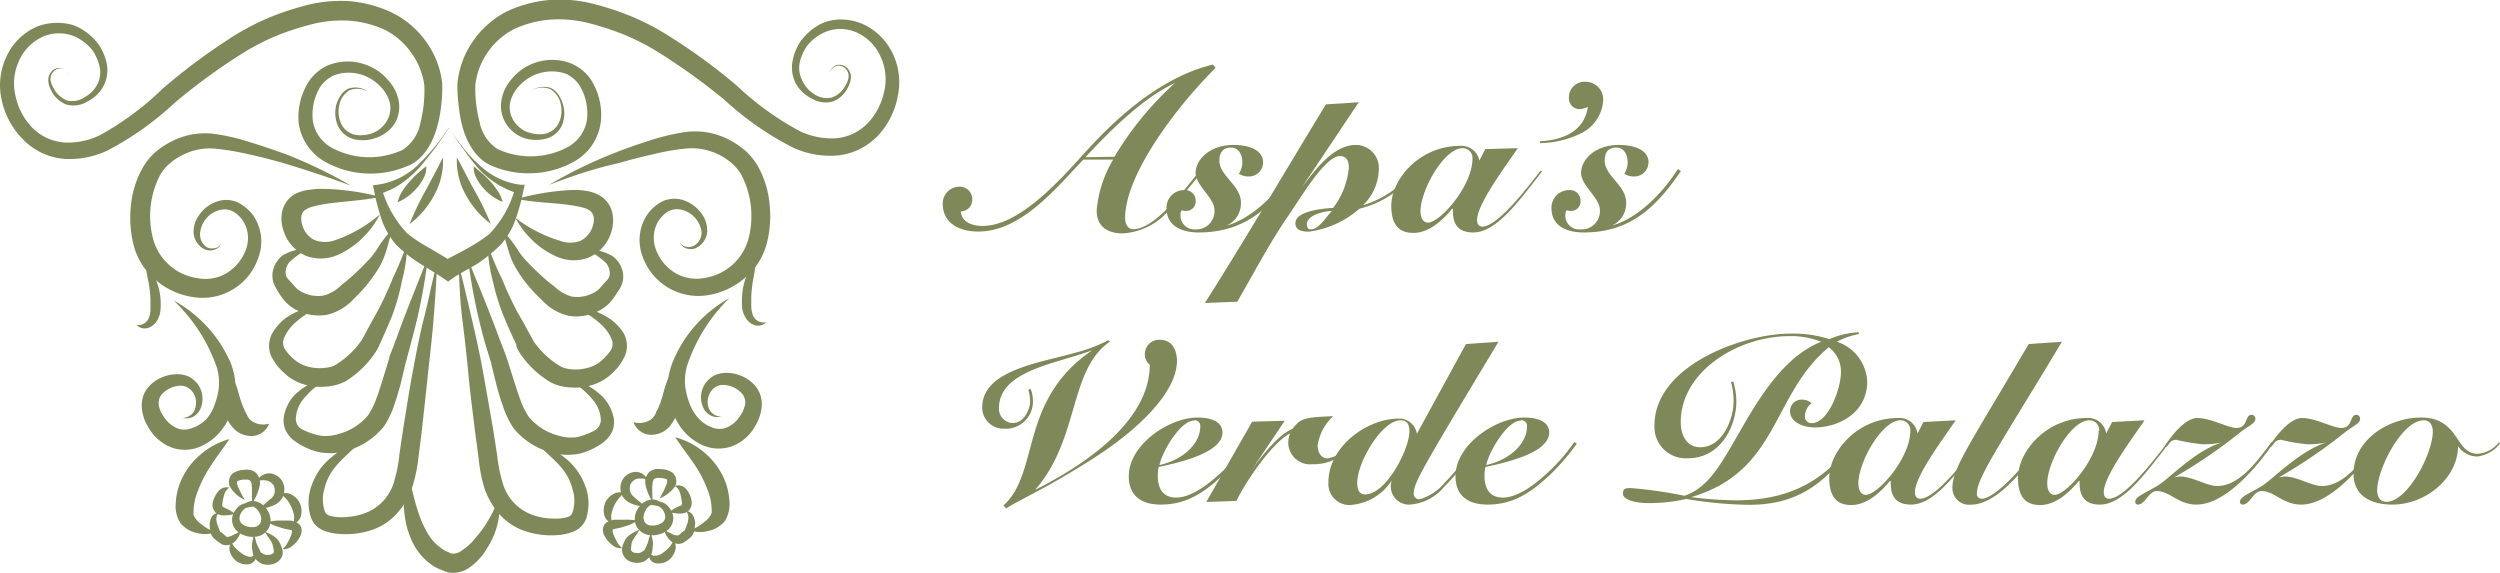 <svg xmlns="http://www.w3.org/2000/svg" viewBox="0 0 218 50"><defs><style>.cls-1{fill:#7e8858;}</style></defs><g id="acro"><path class="cls-1" d="M32.12,8a1.9,1.9,0,0,0-1.67-.12,2,2,0,0,0-.88,1.38,2.44,2.44,0,0,0,.23,1.62,1.72,1.72,0,0,0,1.25.89,3,3,0,0,0,1.58-.22,2.47,2.47,0,0,0,1.14-1.07A2.16,2.16,0,0,0,34,9a3,3,0,0,0-.74-1.36,3.82,3.82,0,0,0-2.79-1.3A3.59,3.59,0,0,0,29,6.62a3,3,0,0,0-1.1,1,4.68,4.68,0,0,0-.61,3A3.27,3.27,0,0,0,29,12.92a6.89,6.89,0,0,0,6.13.14,3.63,3.63,0,0,0,1.54-2.4A11.22,11.22,0,0,0,37,7.42a6.24,6.24,0,0,0-1.16-2.85,6.17,6.17,0,0,0-2.35-2,9,9,0,0,0-3.11-.77,10.58,10.58,0,0,0-3.25.33,23.23,23.23,0,0,0-3.24,1.08,20.7,20.7,0,0,0-3,1.6,53.25,53.25,0,0,0-5.62,4.12,26.6,26.6,0,0,1-5.93,4.21,7.76,7.76,0,0,1-3.8.71A5.67,5.67,0,0,1,2,12.15,7,7,0,0,1,.15,8.74,5.85,5.85,0,0,1,.58,4.9,5.19,5.19,0,0,1,3.37,2.26,5.17,5.17,0,0,1,5.31,2a5,5,0,0,1,1,.17,3.83,3.83,0,0,1,.89.42,5.12,5.12,0,0,1,1.41,1.3,4.68,4.68,0,0,1,.72,1.78A3,3,0,0,1,9,7.55a3.29,3.29,0,0,1-1.37,1.3,2.33,2.33,0,0,1-1.86.26A2.47,2.47,0,0,1,4.44,7.83a1.86,1.86,0,0,1-.23-.91,1.1,1.1,0,0,1,.43-.82A.91.91,0,0,1,5.52,6a1,1,0,0,1,.54.69h0s0,0,0,0h0A.94.94,0,0,0,5.5,6a.82.82,0,0,0-.78.18,1,1,0,0,0-.32.72,1.78,1.78,0,0,0,.27.78A2.19,2.19,0,0,0,5.88,8.77a1.92,1.92,0,0,0,1.53-.31A2.75,2.75,0,0,0,8.52,7.3a2.33,2.33,0,0,0,.15-1.54A4,4,0,0,0,8,4.3a4.51,4.51,0,0,0-1.24-1,3.5,3.5,0,0,0-3-.11,4.15,4.15,0,0,0-2.14,2.2,4.69,4.69,0,0,0-.24,3.09,5.59,5.59,0,0,0,1.53,2.75,4.43,4.43,0,0,0,2.75,1.2,6.42,6.42,0,0,0,3.07-.65,25.49,25.49,0,0,0,5.5-4.09A54,54,0,0,1,20,3.38a22.35,22.35,0,0,1,3.24-1.75A25,25,0,0,1,26.7.46,12.12,12.12,0,0,1,30.46.1a10.94,10.94,0,0,1,3.72,1,7.94,7.94,0,0,1,3,2.57A7.52,7.52,0,0,1,38.56,7.3a12,12,0,0,1-.09,1.92,11.1,11.1,0,0,1-.36,1.86,6.9,6.9,0,0,1-.78,1.82,4.36,4.36,0,0,1-.67.83,3.19,3.19,0,0,1-.89.64,8.17,8.17,0,0,1-7.51-.31,4.61,4.61,0,0,1-2.21-3.3A5.69,5.69,0,0,1,27,7a4,4,0,0,1,1.57-1.29,4.59,4.59,0,0,1,2-.34,4.67,4.67,0,0,1,3.38,1.74,3.59,3.59,0,0,1,.83,1.77,2.82,2.82,0,0,1-.39,1.93A3.09,3.09,0,0,1,32.85,12a3.39,3.39,0,0,1-1.89.16A2.14,2.14,0,0,1,29.48,11a2.84,2.84,0,0,1-.16-1.84,2.73,2.73,0,0,1,.38-.83,1.59,1.59,0,0,1,.7-.61A1.94,1.94,0,0,1,32.12,8Z"/><path class="cls-1" d="M30.61,16.19c-2-.74-4-1.4-6-2-1-.28-2-.54-3-.75a21.05,21.05,0,0,0-3-.49,5.26,5.26,0,0,0-2.7.57,5.13,5.13,0,0,0-1.16.78,3.77,3.77,0,0,0-.81,1,7.81,7.81,0,0,0-.59,5.53,4.69,4.69,0,0,0,3.78,3.41,3.65,3.65,0,0,0,2.54-.37,4,4,0,0,0,1.73-2,2.8,2.8,0,0,0-.15-2.51,2.56,2.56,0,0,0-.91-.91,1.6,1.6,0,0,0-1.2-.13,2.29,2.29,0,0,0-1.69,2A1.35,1.35,0,0,0,18,21.54a1,1,0,0,0,.7.1c.23,0,.52-.19.51-.47.06.28-.22.51-.47.59a1.18,1.18,0,0,1-.85,0,1.72,1.72,0,0,1-1-1.37,2.42,2.42,0,0,1,.5-1.67,3.06,3.06,0,0,1,1.4-1.1,2.47,2.47,0,0,1,1.87,0,3.67,3.67,0,0,1,1.43,1.18,4,4,0,0,1,.47,3.57A5.13,5.13,0,0,1,16.8,25.9a6.42,6.42,0,0,1-3.24-1.5,5.87,5.87,0,0,1-1.92-3.07,9.81,9.81,0,0,1-.22-3.45,8.3,8.3,0,0,1,1.07-3.33,5.32,5.32,0,0,1,1.2-1.4,7.33,7.33,0,0,1,1.5-.93,6.37,6.37,0,0,1,3.45-.55,17.69,17.69,0,0,1,3.19.74c1,.3,2,.65,3,1A41.56,41.56,0,0,1,30.61,16.19Z"/><path class="cls-1" d="M34.67,17.64a3.29,3.29,0,0,1,.43-1,6,6,0,0,1,.61-.8c.22-.24.44-.47.68-.69s.49-.42.78-.66a2,2,0,0,1-.24,1.06,4.36,4.36,0,0,1-.59.86A4.56,4.56,0,0,1,34.67,17.64Z"/><path class="cls-1" d="M35.71,19.54a25.82,25.82,0,0,1,1.41-2.94c.51-.94,1-1.88,1.51-2.87A6.16,6.16,0,0,1,37.87,17,7.47,7.47,0,0,1,35.71,19.54Z"/><path class="cls-1" d="M46.3,7.92A2,2,0,0,1,48,7.66a1.64,1.64,0,0,1,.7.6,2.92,2.92,0,0,1,.39.84A2.73,2.73,0,0,1,49,10.94a2.13,2.13,0,0,1-1.47,1.17A3.3,3.3,0,0,1,45.6,12a3,3,0,0,1-1.48-1.23,2.89,2.89,0,0,1-.41-1.93A3.71,3.71,0,0,1,44.53,7a4.57,4.57,0,0,1,5.34-1.44,4,4,0,0,1,1.58,1.27,5.67,5.67,0,0,1,.94,3.79A4.59,4.59,0,0,1,50.21,14a7.92,7.92,0,0,1-3.7,1.1,8.08,8.08,0,0,1-3.8-.72,3.45,3.45,0,0,1-.9-.64,4.3,4.3,0,0,1-.67-.82,6.65,6.65,0,0,1-.8-1.82A11.17,11.17,0,0,1,40,9.21a11.82,11.82,0,0,1-.11-1.92A7.67,7.67,0,0,1,41.24,3.6,8,8,0,0,1,44.19,1,11,11,0,0,1,47.9,0a11.87,11.87,0,0,1,3.77.32,24,24,0,0,1,3.48,1.15,21.93,21.93,0,0,1,3.26,1.72,51.47,51.47,0,0,1,5.81,4.25,25.62,25.62,0,0,0,5.53,4,6.45,6.45,0,0,0,3.08.62,4.35,4.35,0,0,0,2.74-1.22,5.72,5.72,0,0,0,1.51-2.76,4.7,4.7,0,0,0-.27-3.09,4.15,4.15,0,0,0-2.16-2.18,3.44,3.44,0,0,0-3,.13,4.11,4.11,0,0,0-1.23,1,4,4,0,0,0-.67,1.46,2.34,2.34,0,0,0,.17,1.54A2.73,2.73,0,0,0,71,8.21a1.94,1.94,0,0,0,1.54.29,2.16,2.16,0,0,0,1.2-1.07A1.64,1.64,0,0,0,74,6.65a.92.92,0,0,0-.32-.72.85.85,0,0,0-.78-.17,1,1,0,0,0-.56.63h0s0,0,0,0h0a1,1,0,0,1,.53-.69,1,1,0,0,1,.89.13,1.12,1.12,0,0,1,.44.82,1.85,1.85,0,0,1-.23.9,2.42,2.42,0,0,1-1.32,1.29A2.32,2.32,0,0,1,70.8,8.6a3.2,3.2,0,0,1-1.39-1.29A3,3,0,0,1,69.1,5.4a4.55,4.55,0,0,1,.7-1.78A5.17,5.17,0,0,1,71.2,2.3a3.65,3.65,0,0,1,.89-.42,5,5,0,0,1,1-.18A5.1,5.1,0,0,1,75,2a5.28,5.28,0,0,1,2.82,2.62,5.78,5.78,0,0,1,.45,3.84,6.83,6.83,0,0,1-1.77,3.43A5.67,5.67,0,0,1,73,13.56a7.8,7.8,0,0,1-3.81-.67,26.66,26.66,0,0,1-6-4.17,54.69,54.69,0,0,0-5.65-4.08,20.68,20.68,0,0,0-3-1.57A24.5,24.5,0,0,0,51.28,2,10.64,10.64,0,0,0,48,1.71a9.26,9.26,0,0,0-3.1.79,6.25,6.25,0,0,0-2.33,2A6.17,6.17,0,0,0,41.45,7.4a11.57,11.57,0,0,0,.37,3.24A3.59,3.59,0,0,0,43.39,13a6.89,6.89,0,0,0,6.13-.18,3.32,3.32,0,0,0,1.66-2.35,4.73,4.73,0,0,0-.63-3,3,3,0,0,0-1.11-1A3.59,3.59,0,0,0,48,6.23a3.84,3.84,0,0,0-2.78,1.32,3,3,0,0,0-.73,1.37,2.16,2.16,0,0,0,.23,1.49,2.47,2.47,0,0,0,1.14,1.05,3,3,0,0,0,1.59.22,1.78,1.78,0,0,0,1.25-.9,2.5,2.5,0,0,0,.21-1.62A2,2,0,0,0,48,7.78,1.87,1.87,0,0,0,46.3,7.92Z"/><path class="cls-1" d="M47.88,16.12a39.91,39.91,0,0,1,5.73-2.79c1-.39,2-.75,3-1.06a18.47,18.47,0,0,1,3.18-.76,6.38,6.38,0,0,1,3.46.52,7.19,7.19,0,0,1,1.51.92A5.51,5.51,0,0,1,66,14.34a8.24,8.24,0,0,1,1.09,3.32,9.63,9.63,0,0,1-.2,3.46A5.86,5.86,0,0,1,65,24.2a6.57,6.57,0,0,1-3.22,1.53A5.16,5.16,0,0,1,56,22.27a4,4,0,0,1,.45-3.57,3.66,3.66,0,0,1,1.42-1.19,2.52,2.52,0,0,1,1.87,0,3.17,3.17,0,0,1,1.41,1.08,2.45,2.45,0,0,1,.51,1.68,1.71,1.71,0,0,1-1,1.37,1.14,1.14,0,0,1-.85,0c-.25-.08-.53-.31-.48-.59,0,.28.28.43.52.47a1,1,0,0,0,.69-.11,1.35,1.35,0,0,0,.64-1.16,2.31,2.31,0,0,0-1.7-1.95,1.68,1.68,0,0,0-1.21.13,2.73,2.73,0,0,0-.9.92,2.86,2.86,0,0,0-.13,2.52,4,4,0,0,0,1.75,2,3.7,3.7,0,0,0,2.54.35,4.69,4.69,0,0,0,3.75-3.45,7.79,7.79,0,0,0-.63-5.52,3.8,3.8,0,0,0-.82-1,5.2,5.2,0,0,0-1.16-.77,5.28,5.28,0,0,0-2.71-.54,19.73,19.73,0,0,0-3,.51c-1,.22-2,.48-3,.77C51.85,14.68,49.86,15.36,47.88,16.12Z"/><path class="cls-1" d="M43.83,17.61a4.57,4.57,0,0,1-1.68-1.2,3.91,3.91,0,0,1-.59-.85,1.92,1.92,0,0,1-.25-1.06l.78.66c.24.21.47.45.69.68a7,7,0,0,1,.61.8A3.09,3.09,0,0,1,43.83,17.61Z"/><path class="cls-1" d="M42.79,19.51A7.56,7.56,0,0,1,40.62,17a6.06,6.06,0,0,1-.78-3.26c.57,1,1,1.93,1.53,2.86A24.11,24.11,0,0,1,42.79,19.51Z"/><path class="cls-1" d="M33.17,17.17c-1.61.33-3.23.38-4.75.61a10.83,10.83,0,0,0-1.08.22,2.17,2.17,0,0,0-.79.35.82.82,0,0,0-.27.51,1.76,1.76,0,0,0,.08.77,2.09,2.09,0,0,0,1,1.27,2.48,2.48,0,0,0,1.78.07,11.86,11.86,0,0,0,4-2.29l0,0c-.07-.08,0,0,0,0s0,0,0,0,0,0,0,0,0,0,0,.05,0-.05,0-.07,0,0,0,0,0,0,0,0v0h0s0,0,0,0h0l0,0a7.53,7.53,0,0,1-1.44,2,7.29,7.29,0,0,1-2.1,1.5,3.72,3.72,0,0,1-2.89.16,3.51,3.51,0,0,1-2-2.25,3.17,3.17,0,0,1-.11-1.6,2.35,2.35,0,0,1,1-1.48A3.49,3.49,0,0,1,27,16.55a7.1,7.1,0,0,1,1.29-.08A21.66,21.66,0,0,1,33.17,17.17Z"/><path class="cls-1" d="M27,21.67a6.18,6.18,0,0,0-1.79,1.22,1.37,1.37,0,0,0-.3.8.8.8,0,0,0,.2.63l.34.37c.14.15.25.29.36.4a1.14,1.14,0,0,0,.31.25,1.47,1.47,0,0,0,.39.21,3,3,0,0,0,1.72.22,3.44,3.44,0,0,0,1.54-.91,19.42,19.42,0,0,0,1.65-1.45c.26-.25.52-.53.77-.79a7.35,7.35,0,0,0,.66-.85,11.47,11.47,0,0,1,1.41-1.85c-.26.73-.42,1.47-.67,2.23a6.88,6.88,0,0,1-.5,1.12c-.21.36-.43.67-.66,1a13.66,13.66,0,0,1-1.58,1.79,4.54,4.54,0,0,1-2.35,1.39A4.22,4.22,0,0,1,25.79,27a3.68,3.68,0,0,1-.58-.39,2.88,2.88,0,0,1-.52-.53c-.14-.18-.25-.35-.35-.5l-.14-.22L24,25a2,2,0,0,1-.15-1.58,2.34,2.34,0,0,1,.81-1.16A4.48,4.48,0,0,1,27,21.67Z"/><path class="cls-1" d="M28.19,26.66a7.5,7.5,0,0,0-2.63,1.65,3.86,3.86,0,0,0-.79,1.16,1.08,1.08,0,0,0,.09,1,4.5,4.5,0,0,0,.95,1,3.05,3.05,0,0,0,1.12.52,4,4,0,0,0,1.3.1,4.19,4.19,0,0,0,.65-.11,2,2,0,0,0,.5-.24,7.46,7.46,0,0,0,2.06-1.94,1.92,1.92,0,0,0,.17-.26l.19-.35.38-.71c.25-.47.52-.94.78-1.41a30.77,30.77,0,0,0,1.32-2.87,28,28,0,0,0,1.23-3,13.26,13.26,0,0,1-.45,3.25,19,19,0,0,1-.9,3.17c-.21.5-.42,1-.64,1.49l-.33.74-.17.37a4.34,4.34,0,0,1-.23.43,8.56,8.56,0,0,1-2.53,2.52,3.63,3.63,0,0,1-1,.41,5.11,5.11,0,0,1-.93.14,5,5,0,0,1-1.88-.22,4.14,4.14,0,0,1-1.69-1,4.72,4.72,0,0,1-1.12-1.46A2.29,2.29,0,0,1,23.78,29,4.49,4.49,0,0,1,25,27.67,6.18,6.18,0,0,1,28.19,26.66Z"/><path class="cls-1" d="M29.09,32.8A6.9,6.9,0,0,0,26.3,35a2.88,2.88,0,0,0-.5,1.48,1,1,0,0,0,.63,1A5.76,5.76,0,0,0,28,38a3.78,3.78,0,0,0,1.5-.15,5,5,0,0,0,2.62-1.67,6.41,6.41,0,0,0,.71-1.46c.21-.55.39-1.14.57-1.72l.55-1.79c0-.15.1-.33.16-.49l.16-.42.33-.87c.84-2.35,1.8-4.66,2.72-7a49.79,49.79,0,0,1-1.46,7.39l-.24.91-.13.47c0,.13-.07.25-.11.4l-.43,1.83c-.16.61-.35,1.23-.56,1.85a7.61,7.61,0,0,1-.91,1.9,6.39,6.39,0,0,1-3.59,2.22,5.23,5.23,0,0,1-2.2,0,6.13,6.13,0,0,1-1.92-.89,2.65,2.65,0,0,1-.83-.92,2.13,2.13,0,0,1-.19-1.25,3.72,3.72,0,0,1,.95-1.91A6.14,6.14,0,0,1,29.09,32.8Z"/><path class="cls-1" d="M32.48,37c-.68,1.52-2.2,2.46-3.17,3.63a4.57,4.57,0,0,0-1,1.92,3.23,3.23,0,0,0,0,2l.09.19.08.09a.84.84,0,0,0,.27.14,3.67,3.67,0,0,0,1,.13,5.89,5.89,0,0,0,2.07-.35,4.15,4.15,0,0,0,2.59-2.92,11.75,11.75,0,0,0,.42-2.24l.36-2.39c.26-1.6.5-3.19.8-4.78s.6-3.21,1-4.76.69-3.16,1.12-4.72c-.06,1.62-.17,3.23-.3,4.85s-.32,3.19-.49,4.81-.35,3.21-.52,4.82l-.3,2.4A13.84,13.84,0,0,1,36,42.32a6.51,6.51,0,0,1-1.34,2.4,5.15,5.15,0,0,1-2.35,1.53,7.13,7.13,0,0,1-2.68.31,4.55,4.55,0,0,1-1.4-.29,2.19,2.19,0,0,1-.74-.51,1.76,1.76,0,0,1-.27-.4c-.07-.14-.1-.25-.15-.37a4.3,4.3,0,0,1,.15-2.78,5.34,5.34,0,0,1,1.47-2.16C30,38.91,31.49,38.3,32.48,37Z"/><path class="cls-1" d="M45.06,17.35a21.6,21.6,0,0,1,4.78-.78,6.44,6.44,0,0,1,1.3.08,3.25,3.25,0,0,1,1.43.58,2.41,2.41,0,0,1,.86,1.52,3.36,3.36,0,0,1-.15,1.56,3.53,3.53,0,0,1-2.05,2.19,3.7,3.7,0,0,1-2.85-.2,7.11,7.11,0,0,1-2.08-1.47,7.43,7.43,0,0,1-1.44-2l0,0s0,0,0,.05h0s0,0,0,0a.14.14,0,0,0,0,.06l-.05-.05s0,0,0,0h0s0,0,0,0,0,0,0,0l0,0A12.08,12.08,0,0,0,48.84,21a2.55,2.55,0,0,0,1.78,0,2.11,2.11,0,0,0,1.05-1.23,1.86,1.86,0,0,0,.11-.78.9.9,0,0,0-.24-.53,1.55,1.55,0,0,0-.72-.36,10.46,10.46,0,0,0-1.06-.21C48.27,17.67,46.65,17.67,45.06,17.35Z"/><path class="cls-1" d="M51.06,21.74a4.46,4.46,0,0,1,2.36.6,2.31,2.31,0,0,1,.83,1.15,2,2,0,0,1-.15,1.58,3.45,3.45,0,0,1-.2.32l-.14.22c-.1.15-.21.32-.35.5a2.85,2.85,0,0,1-.51.54,4,4,0,0,1-.58.4,4.22,4.22,0,0,1-2.72.49,4.53,4.53,0,0,1-2.35-1.38,13,13,0,0,1-1.6-1.77,11.52,11.52,0,0,1-.66-1,6.63,6.63,0,0,1-.52-1.12c-.25-.76-.42-1.49-.69-2.22a10.61,10.61,0,0,1,1.43,1.84,6.5,6.5,0,0,0,.67.84c.25.26.51.54.77.79.55.51,1.05,1,1.67,1.44a3.55,3.55,0,0,0,1.54.9,3,3,0,0,0,1.72-.24,2.42,2.42,0,0,0,.39-.21,1.7,1.7,0,0,0,.31-.25l.35-.41.35-.37a.85.85,0,0,0,.19-.63,1.42,1.42,0,0,0-.31-.8A6.28,6.28,0,0,0,51.06,21.74Z"/><path class="cls-1" d="M49.92,26.74a6.21,6.21,0,0,1,3.17,1A4.48,4.48,0,0,1,54.35,29a2.27,2.27,0,0,1,.12,2.08,4.68,4.68,0,0,1-1.1,1.48,4.28,4.28,0,0,1-1.69,1,5,5,0,0,1-1.87.23,5.18,5.18,0,0,1-.94-.13,3.42,3.42,0,0,1-1-.41,8.45,8.45,0,0,1-2.56-2.49c-.08-.13-.16-.28-.24-.43L45,30l-.34-.73c-.23-.49-.44-1-.65-1.49A18.13,18.13,0,0,1,43,24.61a13.29,13.29,0,0,1-.47-3.25,25.3,25.3,0,0,0,1.26,3,30.54,30.54,0,0,0,1.33,2.86c.27.47.54.93.79,1.4l.39.71.19.35a1.92,1.92,0,0,0,.17.26,7.32,7.32,0,0,0,2.08,1.92,2,2,0,0,0,.5.24,4.19,4.19,0,0,0,.65.11,4,4,0,0,0,1.3-.12,2.84,2.84,0,0,0,1.12-.53,4.67,4.67,0,0,0,.94-1,1.08,1.08,0,0,0,.08-1,3.72,3.72,0,0,0-.8-1.16A7.65,7.65,0,0,0,49.92,26.74Z"/><path class="cls-1" d="M49.06,32.89a6.1,6.1,0,0,1,3.46,1.68,3.68,3.68,0,0,1,1,1.9,2.12,2.12,0,0,1-.18,1.25,2.73,2.73,0,0,1-.82.92,5.83,5.83,0,0,1-1.92.9,5.09,5.09,0,0,1-2.2,0,6.39,6.39,0,0,1-3.61-2.19,7.66,7.66,0,0,1-.92-1.9c-.22-.62-.41-1.23-.57-1.85l-.45-1.82c0-.15-.07-.27-.11-.4l-.14-.47L42.32,30a51.09,51.09,0,0,1-1.51-7.38c.94,2.33,1.91,4.63,2.77,7l.34.87.16.42c.06.16.12.34.17.49l.56,1.78c.19.59.37,1.17.58,1.72a6.52,6.52,0,0,0,.72,1.45A5,5,0,0,0,48.75,38a3.75,3.75,0,0,0,1.5.13,6,6,0,0,0,1.51-.55,1.06,1.06,0,0,0,.63-1,2.87,2.87,0,0,0-.51-1.48A6.87,6.87,0,0,0,49.06,32.89Z"/><path class="cls-1" d="M45.71,37.12c1,1.3,2.5,1.89,3.79,3A5.48,5.48,0,0,1,51,42.29a4.27,4.27,0,0,1,.16,2.77c0,.13-.08.23-.14.37a1.87,1.87,0,0,1-.27.4,2.06,2.06,0,0,1-.73.52,4.69,4.69,0,0,1-1.4.31,7.1,7.1,0,0,1-2.68-.3,5.23,5.23,0,0,1-2.37-1.5,6.71,6.71,0,0,1-1.36-2.4A13.66,13.66,0,0,1,41.74,40l-.32-2.4c-.19-1.61-.41-3.21-.56-4.81s-.32-3.19-.53-4.81-.27-3.23-.33-4.85c.43,1.56.78,3.14,1.15,4.72s.72,3.17,1,4.74.56,3.18.84,4.77l.37,2.39a12.34,12.34,0,0,0,.44,2.24,4.15,4.15,0,0,0,2.61,2.9,5.7,5.7,0,0,0,2.08.33,3.59,3.59,0,0,0,1-.13.84.84,0,0,0,.27-.15.36.36,0,0,0,.08-.09l.09-.18a3.32,3.32,0,0,0,0-2,4.66,4.66,0,0,0-1-1.92C47.93,39.56,46.4,38.63,45.71,37.12Z"/><path class="cls-1" d="M35.49,40.9c.38,1.46.64,2.87,1.12,4.16a8.51,8.51,0,0,0,.88,1.76A4.28,4.28,0,0,0,38.77,48c.12.08.26.11.39.18l.19.09a1,1,0,0,1,.12,0,1,1,0,0,0,.55-.11,5,5,0,0,0,1.4-1.2,10.37,10.37,0,0,0,2.09-3.64,6.59,6.59,0,0,1-1,4.42,5.29,5.29,0,0,1-1.69,1.83,2.52,2.52,0,0,1-1.55.37c-.13,0-.29-.06-.41-.1l-.3-.12a4.72,4.72,0,0,1-.61-.27,5.09,5.09,0,0,1-1.8-1.83,7.46,7.46,0,0,1-.8-2.26A11.37,11.37,0,0,1,35.49,40.9Z"/><path class="cls-1" d="M15.14,26.2a11.35,11.35,0,0,1,5,5.51,7.6,7.6,0,0,1,.29,1,5.32,5.32,0,0,1,.09,1.05,7.53,7.53,0,0,1-.31,2,5.07,5.07,0,0,1-1,1.88,4.7,4.7,0,0,1-1.76,1.31,3.44,3.44,0,0,1-2.35.12,3.94,3.94,0,0,1-1.85-1.33,7,7,0,0,1-.56-.93,4,4,0,0,1-.31-1.11,2.78,2.78,0,0,1,.13-1.24,2.63,2.63,0,0,1,.72-1,3.39,3.39,0,0,1,2-.82,2.57,2.57,0,0,1,1.14.16,2.24,2.24,0,0,1,.89.72,2.17,2.17,0,0,1,.25,2.05,1.51,1.51,0,0,1-.66.77,1.36,1.36,0,0,1-.94.1,1.16,1.16,0,0,0,1.15-1A1.56,1.56,0,0,0,16.64,34a1.38,1.38,0,0,0-.59-.33,1.51,1.51,0,0,0-.66,0,2.38,2.38,0,0,0-1.24.67,1.19,1.19,0,0,0-.29,1.07,2.67,2.67,0,0,0,.23.63,4.67,4.67,0,0,0,.42.61,2.53,2.53,0,0,0,1.09.75,1.76,1.76,0,0,0,1.21-.1A3,3,0,0,0,18,36.54a3.71,3.71,0,0,0,.73-1.29,5.85,5.85,0,0,0,.36-1.57,4.75,4.75,0,0,0-.16-1.57A14.62,14.62,0,0,0,15.14,26.2Z"/><path class="cls-1" d="M20,38.29c-.56.83-1.12,1.55-1.6,2.3a10.75,10.75,0,0,0-1.15,2.23,5.06,5.06,0,0,0-.37,2.1,2,2,0,0,0,.7.81,4.16,4.16,0,0,0,1.19.68,2.57,2.57,0,0,1-1.53.08,2.51,2.51,0,0,1-1.5-.87,2.77,2.77,0,0,1-.41-1.81,5.48,5.48,0,0,1,.32-1.56,6.13,6.13,0,0,1,1.75-2.54A6.44,6.44,0,0,1,20,38.29Z"/><path class="cls-1" d="M22.62,44.13a5.8,5.8,0,0,0-1.18.16,1.15,1.15,0,0,0-.54.77.65.65,0,0,0,.29.69,1.41,1.41,0,0,0,.89.21.69.69,0,0,0,.63-.36,1,1,0,0,0-.07-.86,1.25,1.25,0,0,0-.72-.64,1.22,1.22,0,0,0-1,.37A1.27,1.27,0,0,1,22,43.68a1.58,1.58,0,0,1,1.25.71,1.63,1.63,0,0,1,.26,1.5,1.48,1.48,0,0,1-1.32.92,2.12,2.12,0,0,1-1.44-.43,1.34,1.34,0,0,1-.43-1.52,1.85,1.85,0,0,1,.4-.61,1.23,1.23,0,0,1,.67-.36A3.08,3.08,0,0,1,22.62,44.13Z"/><path class="cls-1" d="M21.36,43.6a2.9,2.9,0,0,1-1.29-1.13,1,1,0,0,1,.2-1.17,1.91,1.91,0,0,1,1-.33,1.72,1.72,0,0,1,.5,0,1.21,1.21,0,0,1,.55.26,1.26,1.26,0,0,1,.35,1A4.32,4.32,0,0,1,22,43.87c-.07-.56,0-1.12-.05-1.58,0-.22-.11-.37-.19-.41a.55.55,0,0,0-.18-.06h-.3a1.35,1.35,0,0,0-.54.12c-.05,0-.11.09-.07.29A8.12,8.12,0,0,0,21.36,43.6Z"/><path class="cls-1" d="M20,42.52a1.1,1.1,0,0,0-.47.69,5.55,5.55,0,0,0-.15.78.43.43,0,0,0,0,.14s.09.1.21.15a3.56,3.56,0,0,1,.89.52,3.26,3.26,0,0,1-1,.14,1,1,0,0,1-.67-.24,1,1,0,0,1-.28-.75A2.21,2.21,0,0,1,19,42.89.94.94,0,0,1,20,42.52Z"/><path class="cls-1" d="M19.06,44.72a1,1,0,0,0-.2.5,2.64,2.64,0,0,0,.08.49l.19.49c.09.21,0,.11.2.25s.36.32.4.34.13.05.26,0a1.68,1.68,0,0,0,.46-.2,1.45,1.45,0,0,0,.5-.31,1,1,0,0,1-.21.62,1.45,1.45,0,0,1-.49.5,1,1,0,0,1-.89.07,6.1,6.1,0,0,1-.53-.38,1.39,1.39,0,0,1-.31-.3,1.05,1.05,0,0,1-.16-.4,3.84,3.84,0,0,1-.08-.67,1.7,1.7,0,0,1,.19-.68A.81.81,0,0,1,19.06,44.72Z"/><path class="cls-1" d="M22.15,46.63c.11.26.15.54.23.77s.22.44.31.66.11.15.11.14a1.88,1.88,0,0,0,.29.16.94.94,0,0,0,.48,0,.4.4,0,0,0,.29-.18c.05,0,0-.35-.06-.55-.06-.45-.44-.74-.71-1.29.41.22,1.07.44,1.33,1.05a2.31,2.31,0,0,1,.16.41,1.06,1.06,0,0,1,.06.57,1.14,1.14,0,0,1-.83.81,1.54,1.54,0,0,1-1.07-.06,1.73,1.73,0,0,1-.36-.28.83.83,0,0,1-.31-.5,3.55,3.55,0,0,1-.1-.86A5.3,5.3,0,0,1,22.15,46.63Z"/><path class="cls-1" d="M22.37,42a1.23,1.23,0,0,1,1.29-.71,1.49,1.49,0,0,1,.75.4,1.44,1.44,0,0,1,.38.82,1.59,1.59,0,0,1-.16.87A1.55,1.55,0,0,1,24,44a3.48,3.48,0,0,1-1.35.36,12.77,12.77,0,0,1,1-.9.85.85,0,0,0,.3-.81.68.68,0,0,0-.12-.37,1.14,1.14,0,0,0-.35-.3A1.39,1.39,0,0,0,22.37,42Z"/><path class="cls-1" d="M20.18,47.26a1.83,1.83,0,0,0,.46.63,3.09,3.09,0,0,0,.52.42.82.82,0,0,0,.24.13,1.66,1.66,0,0,0,.29.1c.1,0,.14.05.25,0s.23-.15.39-.21a1.23,1.23,0,0,1-.08.49.77.77,0,0,1-.49.37,1.64,1.64,0,0,1-.54,0,1.61,1.61,0,0,1-.52-.2,1.63,1.63,0,0,1-.62-.79A1,1,0,0,1,20.18,47.26Z"/><path class="cls-1" d="M23.3,45.52a5.28,5.28,0,0,1,1.29-.13h.59a1.56,1.56,0,0,1,.8.23.77.77,0,0,1,.32.56,1.08,1.08,0,0,1-.07.47,2.12,2.12,0,0,1-.39.62,2.74,2.74,0,0,1-.51.45,1.12,1.12,0,0,1-.68.16,1.75,1.75,0,0,0,.38-.46c.1-.17.18-.35.26-.52a2.21,2.21,0,0,0,.17-.49c0-.07,0-.14,0-.14s0,.07,0,0-.61-.12-1-.27A4.8,4.8,0,0,1,23.3,45.52Z"/><path class="cls-1" d="M24.46,43.08a1.13,1.13,0,0,1,1,.07,1.62,1.62,0,0,1,.7.76,1.68,1.68,0,0,1,.1,1,1,1,0,0,1-.24.49,1.59,1.59,0,0,1-.38.29c0-.17,0-.32,0-.46a.91.91,0,0,0,0-.34,4.49,4.49,0,0,0-.22-.65,3.42,3.42,0,0,0-.33-.58A3.09,3.09,0,0,0,24.46,43.08Z"/><path class="cls-1" d="M63.6,26A14.62,14.62,0,0,0,59.88,32a5,5,0,0,0-.14,1.57,6.11,6.11,0,0,0,.37,1.56,3.81,3.81,0,0,0,.75,1.29,2.94,2.94,0,0,0,1.15.82,1.73,1.73,0,0,0,1.22.09,2.47,2.47,0,0,0,1.09-.76,5.88,5.88,0,0,0,.41-.61,2.84,2.84,0,0,0,.23-.63,1.17,1.17,0,0,0-.31-1.07,2.3,2.3,0,0,0-1.24-.66,1.49,1.49,0,0,0-.66,0,1.29,1.29,0,0,0-.59.33,1.62,1.62,0,0,0-.43,1.39,1.16,1.16,0,0,0,1.17,1,1.34,1.34,0,0,1-.94-.09,1.43,1.43,0,0,1-.67-.76,2.16,2.16,0,0,1,.23-2.06,2.22,2.22,0,0,1,.88-.72,2.58,2.58,0,0,1,1.14-.17,3.37,3.37,0,0,1,2,.81,2.52,2.52,0,0,1,.72,1,2.66,2.66,0,0,1,.15,1.24,4.05,4.05,0,0,1-.31,1.11,6.55,6.55,0,0,1-.55.94,3.88,3.88,0,0,1-1.83,1.33,3.47,3.47,0,0,1-2.36-.09,4.79,4.79,0,0,1-1.77-1.3,5.2,5.2,0,0,1-1-1.87,7.55,7.55,0,0,1-.33-2,5.31,5.31,0,0,1,.08-1.05,6.77,6.77,0,0,1,.29-1A11.24,11.24,0,0,1,63.6,26Z"/><path class="cls-1" d="M58.89,38.13a6.62,6.62,0,0,1,2.61,1.4,6.3,6.3,0,0,1,1.77,2.53,5.86,5.86,0,0,1,.33,1.56,2.83,2.83,0,0,1-.39,1.81,2.53,2.53,0,0,1-1.5.88,2.57,2.57,0,0,1-1.53-.07,4,4,0,0,0,1.19-.69,1.93,1.93,0,0,0,.69-.81,5,5,0,0,0-.39-2.1,10.32,10.32,0,0,0-1.17-2.22C60,39.68,59.45,39,58.89,38.13Z"/><path class="cls-1" d="M56.26,44a3.08,3.08,0,0,1,1.28-.25,1.15,1.15,0,0,1,.67.35,1.87,1.87,0,0,1,.41.61,1.34,1.34,0,0,1-.41,1.52,2.15,2.15,0,0,1-1.45.44,1.47,1.47,0,0,1-1.32-.9,1.64,1.64,0,0,1,.25-1.51,1.55,1.55,0,0,1,1.24-.71,1.23,1.23,0,0,1,1.06.77,1,1,0,0,0-1.74.29,1,1,0,0,0-.07.85.67.67,0,0,0,.64.36,1.41,1.41,0,0,0,.89-.22.63.63,0,0,0,.28-.68,1.09,1.09,0,0,0-.55-.77A5.2,5.2,0,0,0,56.26,44Z"/><path class="cls-1" d="M57.52,43.46a8.89,8.89,0,0,0,.66-1.38c0-.2,0-.28-.07-.29a1.39,1.39,0,0,0-.55-.11,1.58,1.58,0,0,0-.3,0,.87.87,0,0,0-.17.07c-.09,0-.16.19-.19.42-.06.45,0,1,0,1.57a4.28,4.28,0,0,1-.63-1.57,1.24,1.24,0,0,1,.34-1,1.17,1.17,0,0,1,.55-.26,1.72,1.72,0,0,1,.5,0,1.82,1.82,0,0,1,1,.32,1,1,0,0,1,.21,1.17A3,3,0,0,1,57.52,43.46Z"/><path class="cls-1" d="M58.84,42.37a.92.92,0,0,1,1.06.36,2.05,2.05,0,0,1,.42,1.06,1,1,0,0,1-.28.75,1,1,0,0,1-.66.24,3.24,3.24,0,0,1-1-.13,3.27,3.27,0,0,1,.89-.53c.11,0,.2-.11.2-.15a.43.43,0,0,0,0-.14,5.55,5.55,0,0,0-.15-.78A1.08,1.08,0,0,0,58.84,42.37Z"/><path class="cls-1" d="M59.83,44.56a.81.81,0,0,1,.59.36,1.78,1.78,0,0,1,.2.68,3.72,3.72,0,0,1-.08.66,1,1,0,0,1-.16.4,1.11,1.11,0,0,1-.3.31,5.24,5.24,0,0,1-.54.38,1,1,0,0,1-.88-.06,1.36,1.36,0,0,1-.49-.5,1,1,0,0,1-.22-.61,1.59,1.59,0,0,0,.5.3,1.68,1.68,0,0,0,.46.2c.14,0,.26,0,.27,0s.22-.21.39-.34.11,0,.2-.24l.19-.5a2.63,2.63,0,0,0,.07-.49A1,1,0,0,0,59.83,44.56Z"/><path class="cls-1" d="M56.75,46.49a4.34,4.34,0,0,1,.19.81,4.12,4.12,0,0,1-.09.86.87.87,0,0,1-.31.51,2.15,2.15,0,0,1-.36.28,1.58,1.58,0,0,1-1.06.07,1.15,1.15,0,0,1-.84-.81,1.1,1.1,0,0,1,0-.57,2.66,2.66,0,0,1,.16-.41c.25-.61.91-.83,1.32-1.06-.26.55-.64.85-.7,1.29,0,.2-.1.55,0,.56a.38.38,0,0,0,.29.18,1,1,0,0,0,.47,0,1.44,1.44,0,0,0,.29-.17s.06,0,.12-.13.23-.44.29-.67S56.64,46.75,56.75,46.49Z"/><path class="cls-1" d="M56.5,41.87a1.46,1.46,0,0,0-1.11-.07,1.43,1.43,0,0,0-.34.3.64.64,0,0,0-.12.38.86.86,0,0,0,.31.81c.27.27.66.53,1,.88a3.37,3.37,0,0,1-1.36-.34,1.55,1.55,0,0,1-.6-.57,1.5,1.5,0,0,1-.17-.87,1.39,1.39,0,0,1,.37-.82,1.45,1.45,0,0,1,.75-.4,1.1,1.1,0,0,1,.81.16A1.48,1.48,0,0,1,56.5,41.87Z"/><path class="cls-1" d="M58.73,47.11a1,1,0,0,1,.11,1,1.65,1.65,0,0,1-.62.8,1.61,1.61,0,0,1-.52.2,1.41,1.41,0,0,1-.54,0,.74.74,0,0,1-.49-.37,1.06,1.06,0,0,1-.08-.49,3.1,3.1,0,0,0,.39.21c.11,0,.14,0,.24,0a1.4,1.4,0,0,0,.29-.09,1.2,1.2,0,0,0,.25-.13,3.15,3.15,0,0,0,.51-.43A1.94,1.94,0,0,0,58.73,47.11Z"/><path class="cls-1" d="M55.6,45.39a4,4,0,0,1-1.18.53c-.38.15-.94.18-1,.28s0-.05,0,0,0,.07,0,.14a2.39,2.39,0,0,0,.17.49c.09.17.17.35.27.52s.22.27.39.46a1.21,1.21,0,0,1-.69-.16,3.17,3.17,0,0,1-.52-.45,2.28,2.28,0,0,1-.39-.61,1.13,1.13,0,0,1-.07-.48.83.83,0,0,1,.31-.56,1.56,1.56,0,0,1,.8-.23h.61A7.1,7.1,0,0,1,55.6,45.39Z"/><path class="cls-1" d="M54.42,43a3.42,3.42,0,0,0-.57.6,3.07,3.07,0,0,0-.33.58,3.81,3.81,0,0,0-.21.65.94.94,0,0,0,0,.34c0,.14,0,.29,0,.46a1.42,1.42,0,0,1-.39-.29,1,1,0,0,1-.24-.49,1.76,1.76,0,0,1,.09-1,1.62,1.62,0,0,1,.7-.76A1.1,1.1,0,0,1,54.42,43Z"/><path class="cls-1" d="M20.17,32.6a8.83,8.83,0,0,1,.66,1.77,9.84,9.84,0,0,0,.51,1.43l.16.32.14.26a1.12,1.12,0,0,0,.34.35,1.78,1.78,0,0,0,1.49.21A1.66,1.66,0,0,1,21.64,38a2.12,2.12,0,0,1-1.19-.56,2.75,2.75,0,0,1-.22-.26L20.07,37a4.39,4.39,0,0,1-.27-.47,3.88,3.88,0,0,1-.3-2.07A4.92,4.92,0,0,1,20.17,32.6Z"/><path class="cls-1" d="M12.68,22.76a7.39,7.39,0,0,1,.88,1.55A5.38,5.38,0,0,1,14,26.1a6.85,6.85,0,0,1,0,.91,2.13,2.13,0,0,1-.34,1,1.34,1.34,0,0,1-.84.61,1,1,0,0,1-.91-.28A1,1,0,0,0,13,27.66a2.06,2.06,0,0,0,.12-.7c0-.28,0-.55,0-.83a10.19,10.19,0,0,0-.19-1.63A12.15,12.15,0,0,1,12.68,22.76Z"/><path class="cls-1" d="M58.51,32.45a4.67,4.67,0,0,1,.68,1.84,3.68,3.68,0,0,1-.54,2.55l-.16.22a1.43,1.43,0,0,1-.23.26,2.05,2.05,0,0,1-1.17.57,1.65,1.65,0,0,1-1.85-1.08,1.81,1.81,0,0,0,1.49-.21,1.14,1.14,0,0,0,.34-.36l.06-.1.08-.16c0-.11.11-.21.16-.32a10.07,10.07,0,0,0,.49-1.44A8.75,8.75,0,0,1,58.51,32.45Z"/><path class="cls-1" d="M65.93,22.54a13.67,13.67,0,0,1-.24,1.75,11.58,11.58,0,0,0-.18,1.64c0,.27,0,.55,0,.82a2.34,2.34,0,0,0,.13.7,1,1,0,0,0,1.18.64,1,1,0,0,1-.91.29,1.39,1.39,0,0,1-.85-.61,2.19,2.19,0,0,1-.35-1,7,7,0,0,1,0-.92,5.47,5.47,0,0,1,.39-1.79A7.52,7.52,0,0,1,65.93,22.54Z"/><path class="cls-1" d="M39.22,11.32l-.1-.13h0a31,31,0,0,1-2.49,3.36A9.79,9.79,0,0,1,35,16a6.66,6.66,0,0,1-2,.93l.29-.48a9.41,9.41,0,0,0,2.23,3.91,12.5,12.5,0,0,0,1.88,1.24c.71.43,1.42.82,2.13,1.29l-1,0c.8-.51,1.54-.83,2.21-1.22a14.45,14.45,0,0,0,1.92-1.25,9.27,9.27,0,0,0,2.26-4l.27.45a7.55,7.55,0,0,1-3.52-2.24A16.38,16.38,0,0,1,40.41,13C40,12.45,39.61,11.89,39.22,11.32Zm0,0c.4.56.81,1.11,1.23,1.64a11,11,0,0,0,1.41,1.48,6.29,6.29,0,0,0,3.53,1.67l.36,0-.09.42A17.72,17.72,0,0,1,45,19a6.58,6.58,0,0,1-1.35,2.35A13.86,13.86,0,0,1,41.62,23c-.74.45-1.5.83-2.08,1.22l-.47.33-.53-.36c-.62-.42-1.31-.83-2-1.26a12.2,12.2,0,0,1-2-1.59A6.88,6.88,0,0,1,33.23,19a19.71,19.71,0,0,1-.62-2.4l-.09-.44.38-.05a6.35,6.35,0,0,0,3.57-1.75,18.25,18.25,0,0,0,2.65-3.21h0Z"/></g><g id="typo"><path class="cls-1" d="M106,5.92c-3.63,3.6-7.89,9.43-7.89,13.07,0,.71.36,1,.69,1,1.82,0,4.24-3.11,5.82-5.11l.14.14A40.19,40.19,0,0,1,102,18.24a5.67,5.67,0,0,1-4.11,2.11c-1.38,0-2.26-.65-2.26-2a10.21,10.21,0,0,1,1.44-4.43H94.46C92,16.52,89,20.19,85.31,20.19c-2,0-3.1-1-3.1-2.37a1.46,1.46,0,0,1,1.42-1.54,1.09,1.09,0,0,1,1.15,1.15,1,1,0,0,1-1,1c.06.85.85,1.27,1.9,1.27,3.11,0,6.5-3.72,8.63-6.07,1.6-1.76,6-6.7,11.46-8Zm-8.82,7.75a28,28,0,0,1,5.27-6.43l0,0c-2.92,1.37-5.76,4.29-7.81,6.47Z"/><path class="cls-1" d="M113,14.93c-1.95,2.89-4.22,5.34-8.46,5.34-1.6,0-2.82-.63-2.82-2.11a1.52,1.52,0,0,1,1.54-1.58.91.91,0,0,1,1,.94.81.81,0,0,1-.82.87,1.35,1.35,0,0,1-.4-.05.65.65,0,0,0-.1.37A1.2,1.2,0,0,0,104.22,20a1.58,1.58,0,0,0,1.68-1.68c0-1.09-1.64-2.12-1.64-3.25s1.21-2.43,3.3-2.43c1.52,0,2.58.53,2.58,1.5a1.23,1.23,0,0,1-1.26,1.25,1.56,1.56,0,0,1-.85-.24,1.76,1.76,0,0,0,.3-1c0-.65-.3-1.28-1-1.28s-1,.45-1,1.14c0,1.33,1.88,2.14,1.88,3.66a2.12,2.12,0,0,1-1.25,2l0,0c2.27-.63,4.44-2.85,5.76-4.94Z"/><path class="cls-1" d="M118.48,8.92l-4.93,7.38,0,0c1.09-1.41,2.67-3.66,4.68-3.66a2,2,0,0,1,2,2.14,4.48,4.48,0,0,1-1.38,3.12v0a8.77,8.77,0,0,0,4.53-3.2l.16.09a8.58,8.58,0,0,1-5,3.41,8.33,8.33,0,0,1-4.4,2c-.53,0-1.18-.08-1.18-.73,0-1.05,2.25-1.28,3.29-1.34a6.77,6.77,0,0,0,1.37-3.52c0-.38-.08-1-.77-1-1.29,0-3.34,3.5-4.52,5.22-1.66,2.41-3,5-4.44,7.48l-2.82.11c3.59-5.67,7-11.49,10.55-17.32ZM114.3,20c.69,0,1.28-1,1.84-1.61-1.15.08-2.19.5-2.19,1.19C114,19.84,114,20,114.3,20Z"/><path class="cls-1" d="M132.35,12.92c-.85,1.3-3.55,4.82-3.55,6.27,0,.37.18.57.45.57,1.11,0,3.1-2.26,5.09-4.89l.12.08c-2.09,2.71-4,5.32-6,5.32-1.77,0-1.77-1.34-1.77-2.07l-.06,0c-.83,1-2,2.11-3.39,2.11-1.25,0-1.92-.71-1.92-2.37,0-2.29,2.45-5.22,6-5.22A1.59,1.59,0,0,1,129,14h0l.52-1Zm-3.95.91a.85.85,0,0,0-.86-.91c-1.62,0-3.67,3.66-3.67,5.49,0,.44.14,1,.65,1C125.6,19.4,128.4,16.2,128.4,13.83Z"/><path class="cls-1" d="M134.28,12.32c2-.11,3.87-.85,4.18-3a1.86,1.86,0,0,1-.75.2.94.94,0,0,1-.9-1,1.36,1.36,0,0,1,1.45-1.39A1.54,1.54,0,0,1,139.8,8.7a3.42,3.42,0,0,1-1.87,2.89,8.3,8.3,0,0,1-3.65.89Z"/><path class="cls-1" d="M146.57,14.93c-2,2.89-4.22,5.34-8.46,5.34-1.6,0-2.82-.63-2.82-2.11a1.52,1.52,0,0,1,1.53-1.58.91.91,0,0,1,1,.94.81.81,0,0,1-.83.87,1.27,1.27,0,0,1-.39-.05.65.65,0,0,0-.1.37A1.2,1.2,0,0,0,137.83,20a1.58,1.58,0,0,0,1.68-1.68c0-1.09-1.64-2.12-1.64-3.25s1.2-2.43,3.29-2.43c1.52,0,2.59.53,2.59,1.5a1.24,1.24,0,0,1-1.27,1.25,1.53,1.53,0,0,1-.84-.24,1.83,1.83,0,0,0,.29-1c0-.65-.29-1.28-1-1.28s-1,.45-1,1.14c0,1.33,1.87,2.14,1.87,3.66a2.11,2.11,0,0,1-1.24,2l0,0c2.27-.63,4.44-2.85,5.76-4.94Z"/><path class="cls-1" d="M87.5,44.08c3.2-2.86,1.32-9.17,7.75-13.54l0,0c-3.21,1.2-8.14,1.78-8.14,5.06a1.24,1.24,0,0,0,1.2,1.29c1.06,0,1.52-1.31,1.52-1.9a4.1,4.1,0,0,0-.16-1l.2-.08a2.78,2.78,0,0,1,.2,1,2.37,2.37,0,0,1-2.57,2.47,1.84,1.84,0,0,1-1.85-1.86c0-3.22,5-3.88,8-4.73a14.08,14.08,0,0,0,3-1.12l.14.12c-3.61,2.45-2.62,8.46-6.53,12.93l0,0c4.85-2.45,10-6.21,10-10.92a1.12,1.12,0,0,1-.43-.93,1.25,1.25,0,0,1,1.3-1.24c1.08,0,1.5.89,1.5,1.84,0,2.73-3.39,6-7.2,8.44-4.28,2.75-6.59,3.68-7.69,4.43Z"/><path class="cls-1" d="M109,38.68a17.77,17.77,0,0,1-2.29,2.67c-1.81,1.74-3.39,2.65-5.5,2.65-1.8,0-2.78-.87-2.78-2.47,0-2.77,3.53-5.12,6-5.12,1.26,0,2.17.4,2.17,1.31,0,1.85-4.16,2.69-5.56,3a3.59,3.59,0,0,0-.08.79c0,1,.39,1.88,1.6,1.88s2.7-1,4.14-2.39a15.57,15.57,0,0,0,2.09-2.45Zm-4.89-2c-1.19,0-2.78,2.73-3,3.87,2.23-.49,3.55-2,3.55-3.32A.49.49,0,0,0,104.11,36.65Z"/><path class="cls-1" d="M105.19,43.77l4-7,2.84-.08-3,4.47,0,0c1.44-2.08,2.72-3.37,3.66-3.76.75-.89.87-1,3.57-1.11a4.28,4.28,0,0,0-1.36,2.55c0,.56.26,1.13.87,1.13a3.26,3.26,0,0,0,2.13-1.42l.14.11a4.25,4.25,0,0,1-3.61,1.82,1.9,1.9,0,0,1-2.09-1.76,2.18,2.18,0,0,1,.16-.93v0c-1.6.83-3.93,4.29-4.68,5.89Z"/><path class="cls-1" d="M130.67,29.8C124,40.88,123.28,42.11,123.28,43a.47.47,0,0,0,.53.53A4.44,4.44,0,0,0,126,42.07a26.27,26.27,0,0,0,2.82-3.48l.18.09a26.07,26.07,0,0,1-3.06,3.76,4.28,4.28,0,0,1-3,1.56,1.58,1.58,0,0,1-1.66-1.66,1.32,1.32,0,0,1,.1-.47l0,0a4.69,4.69,0,0,1-3.7,2.17,1.84,1.84,0,0,1-1.84-2c0-3.05,3.3-5.54,6.15-5.54a1.55,1.55,0,0,1,1.56,1.33L127.83,30Zm-8.56,6.85c-1.58,0-3.76,3.62-3.76,5.46,0,.61.19,1,.69,1,1.87,0,3.86-4,3.86-5.47C122.9,37,122.7,36.65,122.11,36.65Z"/><path class="cls-1" d="M137.5,38.68a19,19,0,0,1-2.29,2.67c-1.82,1.74-3.39,2.65-5.5,2.65-1.8,0-2.79-.87-2.79-2.47,0-2.77,3.53-5.12,6-5.12,1.26,0,2.17.4,2.17,1.31,0,1.85-4.16,2.69-5.56,3a3.59,3.59,0,0,0-.08.79c0,1,.39,1.88,1.6,1.88s2.7-1,4.14-2.39a16.13,16.13,0,0,0,2.09-2.45Zm-4.9-2c-1.18,0-2.78,2.73-3,3.87,2.23-.49,3.55-2,3.55-3.32A.49.49,0,0,0,132.6,36.65Z"/><path class="cls-1" d="M162.11,29.13a6.24,6.24,0,0,0-1.93.67,3.83,3.83,0,0,1,2.64,3.47c0,2.67-2.39,4-4.6,4-1,0-2.13-.47-2.13-1.42a1,1,0,0,1,1.07-1,1.18,1.18,0,0,1,.81.31,1.43,1.43,0,0,0-.58,1.13.56.56,0,0,0,.58.61c1.46,0,2.56-3,2.56-4.44a2.64,2.64,0,0,0-1.06-2.18c-5,4.13-4.32,10.82-12,13.07v0a33.24,33.24,0,0,0,3.85.28c3.85,0,7.48-1.09,10.28-5.2l.17.1c-2.58,3.71-5.08,5.49-9.25,5.49a35.28,35.28,0,0,1-5.48-.51,14.55,14.55,0,0,1-3.25.36c-1.4,0-2.27-.36-2.27-.82s.22-.49.69-.49a38,38,0,0,1,4.67.67c2.11-.71,3.18-2.73,4.93-5.77s3.85-6.41,7-7.66a7.21,7.21,0,0,0-2.75-.49c-4.53,0-9.5,3.09-9.5,7.5,0,1.06.47,2.19,1.69,2.19,2,0,2.92-2.53,2.92-4a6.21,6.21,0,0,0-.23-1.71l.21,0a6.11,6.11,0,0,1,.26,1.73c0,2.07-1.32,4.94-4.22,4.94a2.73,2.73,0,0,1-2.92-2.87c0-5.2,7.67-8,11.89-8a10.47,10.47,0,0,1,3.36.48,7.61,7.61,0,0,1,2.54-.6Z"/><path class="cls-1" d="M170.53,36.65c-.85,1.3-3.55,4.82-3.55,6.27,0,.37.18.57.45.57,1.11,0,3.1-2.25,5.09-4.88l.12.07c-2.09,2.71-4,5.32-6,5.32-1.77,0-1.77-1.34-1.77-2.07l-.06,0c-.83,1-2,2.11-3.39,2.11-1.24,0-1.91-.71-1.91-2.37,0-2.29,2.44-5.22,6-5.22a1.59,1.59,0,0,1,1.7,1.35h0l.51-1Zm-3.95.91a.85.85,0,0,0-.86-.91c-1.62,0-3.67,3.66-3.67,5.5,0,.43.14,1,.65,1C163.78,43.13,166.58,39.93,166.58,37.56Z"/><path class="cls-1" d="M179.8,29.8c-5.25,8.75-7.42,11.83-7.42,13.24a.42.42,0,0,0,.42.45c1.2,0,3.94-3.05,5.14-4.94l.16.08c-.51.79-3.53,5.37-6.19,5.37a1.45,1.45,0,0,1-1.66-1.46c0-1.74,1.5-3.76,6.65-12.54Z"/><path class="cls-1" d="M187,36.65c-.85,1.3-3.55,4.82-3.55,6.27,0,.37.18.57.45.57,1.11,0,3.1-2.25,5.09-4.88l.12.07c-2.09,2.71-4,5.32-6,5.32-1.77,0-1.77-1.34-1.77-2.07l-.06,0c-.83,1-2,2.11-3.39,2.11-1.25,0-1.92-.71-1.92-2.37,0-2.29,2.45-5.22,6-5.22a1.58,1.58,0,0,1,1.69,1.35h0l.52-1Zm-3.95.91a.85.85,0,0,0-.86-.91c-1.62,0-3.67,3.66-3.67,5.5,0,.43.13,1,.65,1C180.23,43.13,183,39.93,183,37.56Z"/><path class="cls-1" d="M189.6,41.63a4.2,4.2,0,0,1,.47-.08c1.11,0,2.37.83,3.26.83,2,0,3.55-2.25,4.75-3.83l.16.08C197,40.46,194.16,44,191.53,44c-1.61,0-2.3-1.18-3.47-1.18-.69,0-1,1.18-1.63,1.18a.24.24,0,0,1-.24-.25c0-.46,1-.81,2-1.43s3.21-3,5.52-3.73l0,0a8,8,0,0,1-1.63.15,16,16,0,0,1-2.31-.39c-.53,0-.61.39-.85.61l-.14-.1c.48-.71,1.7-2.41,2.84-2.41s2.68.87,3.41.87c1,0,.71-1.15,1.31-1.15a.34.34,0,0,1,.33.36c0,.38-.59.61-1.22,1.09a45.81,45.81,0,0,1-5.84,4Z"/><path class="cls-1" d="M198.73,41.63a4,4,0,0,1,.48-.08c1.1,0,2.36.83,3.25.83,2,0,3.55-2.25,4.75-3.83l.16.08c-1.24,1.83-4.08,5.37-6.71,5.37-1.61,0-2.3-1.18-3.47-1.18-.69,0-1,1.18-1.63,1.18a.24.24,0,0,1-.24-.25c0-.46,1.05-.81,2-1.43s3.22-3,5.52-3.73l0,0a8,8,0,0,1-1.63.15,16,16,0,0,1-2.31-.39c-.53,0-.61.39-.85.61l-.14-.1c.48-.71,1.7-2.41,2.84-2.41s2.69.87,3.42.87c1,0,.71-1.15,1.3-1.15a.34.34,0,0,1,.33.36c0,.38-.59.61-1.22,1.09a45.81,45.81,0,0,1-5.84,4Z"/><path class="cls-1" d="M218,38.68a3,3,0,0,1-2,1.13,2.07,2.07,0,0,1-1.66-.91h0c0,2.77-2.8,5.1-5.72,5.1-1.75,0-3.39-.67-3.39-2.69,0-3,3.12-4.9,5.88-4.9,3.39,0,2.94,3.16,4.93,3.16a2.61,2.61,0,0,0,1.87-1Zm-10.71,4.08c0,.61.3,1,.79,1,1.89,0,4.06-4.25,4.06-6.11,0-.62-.29-1-.79-1C209.46,36.65,207.29,40.9,207.29,42.76Z"/></g></svg>